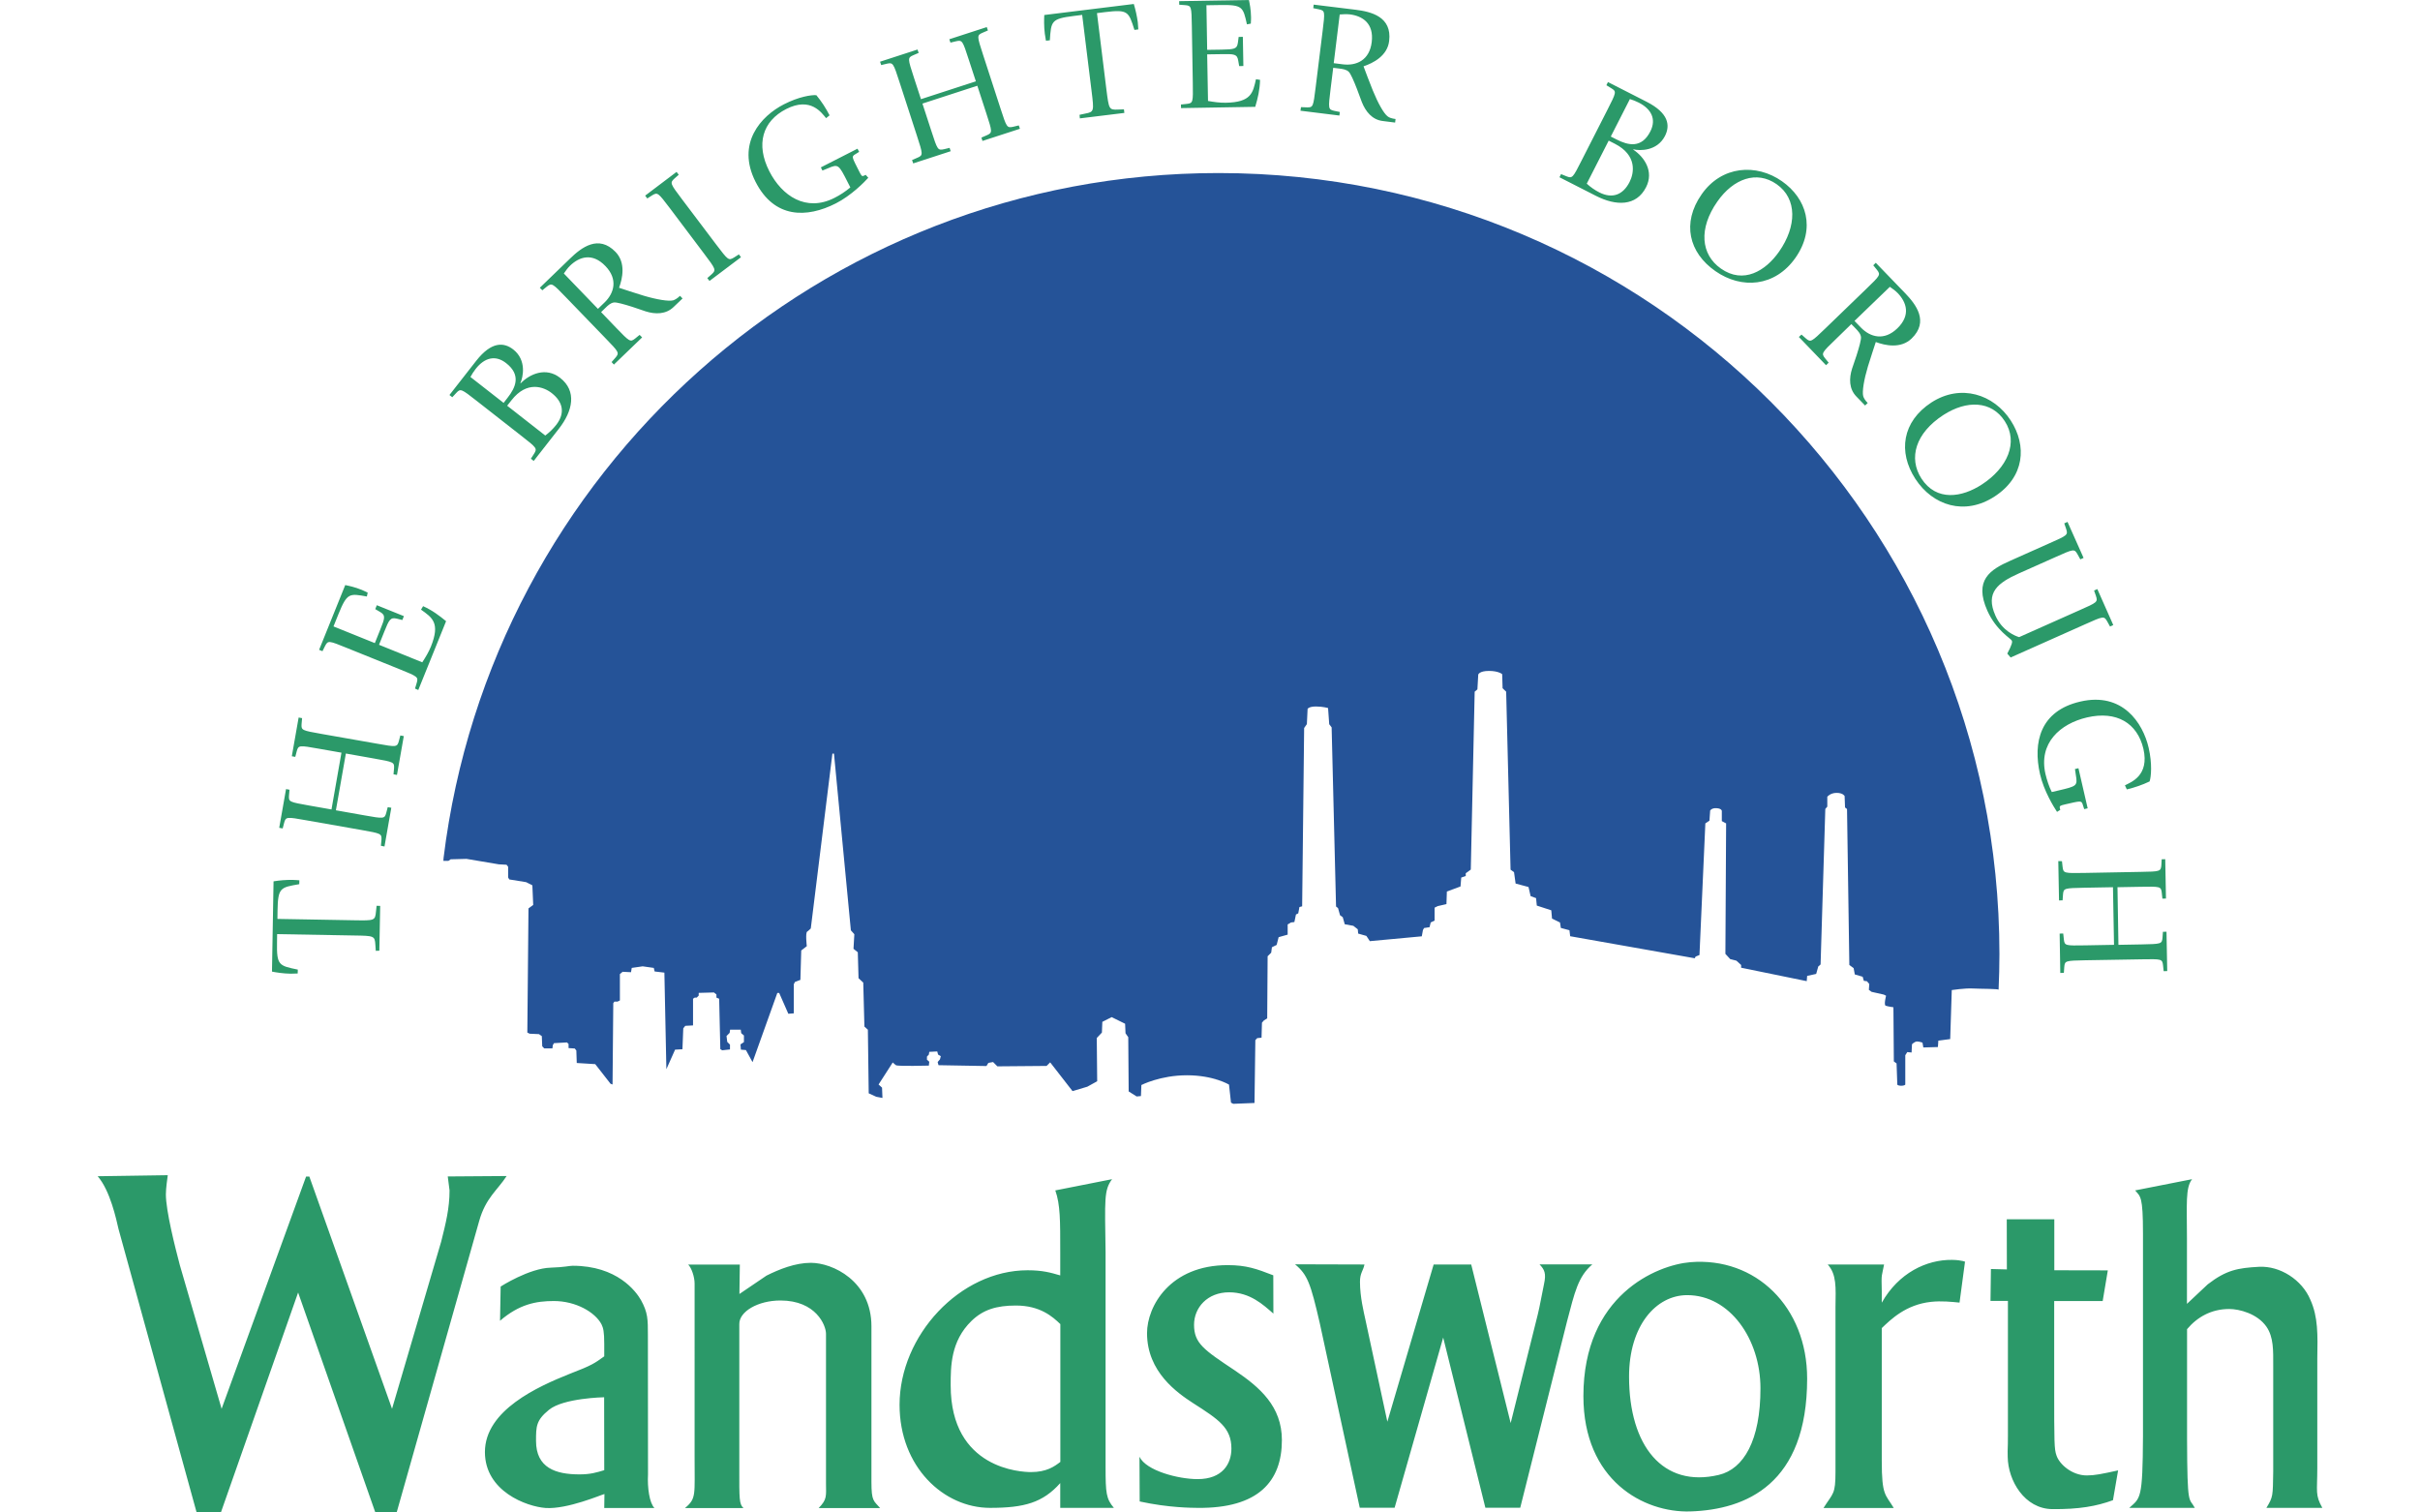 <?xml version="1.0" encoding="utf-8"?>
<!-- Generator: Adobe Illustrator 25.4.1, SVG Export Plug-In . SVG Version: 6.00 Build 0)  -->
<svg version="1.1"    width="160"
   height="100" id="Warstwa_1" xmlns="http://www.w3.org/2000/svg" xmlns:xlink="http://www.w3.org/1999/xlink" x="0px" y="0px"
	 viewBox="0 0 2119.8 1441.2" style="enable-background:new 0 0 2119.8 1441.2;" xml:space="preserve">
<style type="text/css">
	.wandsworth0{fill-rule:evenodd;clip-rule:evenodd;fill:#2B9969;}
	.wandsworth1{fill-rule:evenodd;clip-rule:evenodd;fill:#255398;}
</style>
<g>
	<path class="wandsworth0" d="M268.4,905.9l0.8-42.7l-3.4-0.1l-0.6,5.5c-0.8,8.7-1.5,8.6-20.4,8.3l-73.5-1.3l0.1-8
		c0.4-21.8,2.7-22,20.7-25.1l0.1-3.7c-0.6,0-4.8-0.4-6.8-0.4c-6,0-11.9,0.4-17.8,1.4l-1.5,86c3.4,0.7,10.6,1.9,17.7,2
		c2,0,6.2-0.2,6.8-0.2l0.1-3.7c-17.9-3.7-20.2-4-19.8-25.8l0.1-8l73.5,1.3c18.8,0.3,19.6,0.3,20.1,8.9l0.4,5.7L268.4,905.9
		L268.4,905.9z M273.3,806.6l6.5-36.9l-3.4-0.6l-1.4,5.4c-1.6,5.8-2.4,5.7-21,2.4l-27-4.8l9.5-54.1l27,4.8
		c18.6,3.3,19.3,3.4,18.9,9.5l-0.5,5.5l3.3,0.6l6.5-37l-3.3-0.6l-1.4,5.4c-1.7,5.8-2.4,5.7-20.9,2.4l-52.9-9.3
		c-18.5-3.3-19.3-3.4-18.9-9.4l0.5-5.6l-3.3-0.6l-6.5,36.9l3.3,0.6l1.4-5.4c1.6-5.8,2.4-5.7,21-2.4l21.6,3.8l-9.5,54.1l-21.6-3.8
		c-18.5-3.3-19.3-3.4-18.9-9.4l0.5-5.6l-3.3-0.6l-6.5,36.9l3.3,0.6l1.4-5.4c1.6-5.8,2.4-5.7,20.9-2.4l52.9,9.3
		c18.5,3.3,19.3,3.4,18.9,9.5l-0.5,5.5L273.3,806.6L273.3,806.6z M305.5,657.5l26.5-65.6c-6.9-5.6-12.9-10.2-21.9-14.3l-2,3.3
		c10.6,7.6,18.6,12.5,9.4,35.3c-2.1,5.2-5.1,10.1-8.2,14.9l-41.2-16.7l5.1-12.7c4.5-11.2,5.7-13.7,11.9-12.2l5.2,1.3l1.5-3.7
		L266,576.7l-1.5,3.7l4.6,2.7c5.5,3.2,4.6,5.9,0.1,17l-5.1,12.7l-39.4-15.9l4.8-11.9c8.2-20.2,10.4-19.6,27-16.6l0.8-3.7
		c-1.3-0.5-2.3-1.3-5.6-2.6c-6.6-2.7-12.4-3.9-15.8-4.6L211,619.2l3.2,1.3l2.5-5c2.8-5.4,3.5-5.1,21,2l49.8,20.1
		c17.5,7.1,18.2,7.4,16.5,13.2l-1.6,5.3L305.5,657.5L305.5,657.5z M415.5,439.2l24-30.7c13.3-17,17.3-35.9,1.1-48.5
		c-13.5-10.5-28.8-3.7-37.5,5.2l-0.3-0.2c2.5-5.5,6.2-21.8-6.8-32c-9-7-20.8-7.7-35.3,10.8l-25.5,32.6l2.7,2.1l3.8-4.1
		c4.1-4.4,4.8-3.9,19.6,7.7l42.3,33.1c14.9,11.6,15.4,12.1,12.2,17.2l-3,4.7L415.5,439.2L415.5,439.2z M355.2,359.2
		c1.3-2.5,3.1-5.2,5-7.7c8.3-10.6,18.7-13.6,29-5.5c14.6,11.4,9,23.3,1.4,33l-3.8,4.9L355.2,359.2z M390.2,386.6l4.1-5.2
		c14.7-18.9,30.8-12.8,38.4-6.8c10.8,8.5,12.9,19.1,4.2,30.3c-3,3.8-6.5,7.2-10.4,10.1L390.2,386.6z M491.9,347.4l26.9-25.9
		l-2.4-2.4l-4.3,3.5c-4.6,3.6-5.2,3.1-18.3-10.5l-14.1-14.7l4.1-4c2.3-2.3,5.1-4.9,8.3-5.2c2.6-0.2,9.2,1.6,17.4,4.2l12.7,4.3
		c9.2,2.9,19.2,2.9,26.5-4.1l8.6-8.2l-2.4-2.5c-2.5,2.4-4.9,3.8-6.6,4.3c-4.3,1.1-15.5-0.7-28.2-4.5c-8.1-2.4-18.7-6-23.3-7.5
		c3.3-8.8,6.6-23.8-3.3-34.1c-16.3-16.9-32.7-4.1-43.2,6.1l-29,28l2.4,2.4l4.3-3.5c4.8-3.7,5.3-3.2,18.4,10.4l37.3,38.6
		c13.1,13.5,13.6,14.1,9.7,18.7l-3.7,4.2L491.9,347.4L491.9,347.4z M444.2,260.6c1.8-2.6,3.7-5.3,6-7.5c8.7-8.4,21.1-12.6,33.6,0.4
		c12.1,12.5,8.5,25.7-0.8,34.7l-6.3,6.1L444.2,260.6z M583,267.7l30-22.6l-2-2.7l-4.7,3c-5.2,3.1-5.6,2.5-17-12.5L556.9,190
		c-11.3-15-11.8-15.7-7.4-19.8l4.2-3.7l-2.1-2.7l-29.9,22.6l2,2.7l4.7-3c5.2-3.1,5.6-2.5,17,12.5l32.3,42.9
		c11.3,15,11.8,15.7,7.4,19.8l-4.2,3.7L583,267.7z M731.8,166.6l-1.4,0.7c-2.2,1.1-2.6,0.3-4.7-3.8c-6.8-13.4-7.2-14-4.8-15.9
		l4.7-2.9l-1.6-3l-34.9,17.8l1.5,3l5.2-2.1c9.9-4.3,10.3-3.7,18.8,13.1l2.6,5.1c-4.7,3.9-9.8,7.3-15.2,10c-27,13.7-50-1.9-62-25.4
		c-13.1-25.7-6.5-47.8,16.1-59.3c23.5-12,33.9,3.9,38,8.7l3.3-2.7c-3.5-6.8-7.7-13.3-12.6-19.2c-4.7-0.4-16.9,1.5-30.9,8.7
		c-21.7,11.1-45.7,37.1-27,73.9c17.9,35.1,48.8,34.6,76.5,20.5c14.7-7.5,27.1-20.2,30.9-24.4L731.8,166.6L731.8,166.6z M777.1,155.7
		l35.7-11.6l-1-3.2l-5.4,1.3c-5.9,1.3-6.2,0.5-12-17.4l-8.5-26.1l52.3-17l8.5,26.1c5.8,17.9,6.1,18.6,0.5,21.1l-5.1,2.2l1,3.2
		l35.7-11.6l-1.1-3.2l-5.4,1.3c-5.9,1.3-6.2,0.5-12-17.4l-16.6-51.1c-5.8-17.9-6.1-18.7-0.5-21.1l5.1-2.2l-1.1-3.2l-35.7,11.6
		l1.1,3.2l5.4-1.3c5.9-1.3,6.2-0.5,12,17.4l6.8,20.8l-52.3,17l-6.8-20.8c-5.8-17.9-6.1-18.7-0.5-21.1l5.1-2.2l-1.1-3.2l-35.7,11.6
		l1.1,3.2l5.4-1.3c5.9-1.3,6.2-0.5,12,17.4l16.6,51.1c5.8,17.9,6.1,18.7,0.5,21.1l-5.1,2.2L777.1,155.7L777.1,155.7z M935.9,112.8
		l42.4-5.2l-0.4-3.4l-5.6,0.2c-8.7,0.4-8.7-0.3-11.1-19l-9-72.9l8-1c21.6-2.6,22.2-0.4,27.7,17l3.7-0.5c-0.1-0.6-0.3-4.8-0.5-6.8
		c-0.8-5.9-2.1-11.7-3.8-17.4L902,14.3c-0.2,3.4-0.4,10.8,0.5,17.8c0.2,2,1.1,6.1,1.1,6.7l3.7-0.4c1.2-18.2,1.2-20.5,22.8-23.2l8-1
		l9,72.9c2.3,18.7,2.4,19.5-5.9,21.1l-5.6,1.2L935.9,112.8z M1032.3,103l70.7-1.2c2.5-8.5,4.3-15.8,4.6-25.7l-3.9-0.6
		c-2.9,12.7-4.3,22-28.8,22.4c-5.6,0.1-11.3-0.7-16.9-1.7l-0.8-44.4l13.8-0.2c12-0.2,14.8-0.1,15.8,6.2l0.9,5.2l4-0.1l-0.5-27.8
		l-4,0.1l-0.7,5.3c-0.8,6.4-3.6,6.5-15.6,6.8l-13.7,0.2L1056.5,5l12.8-0.2c21.8-0.4,22.1,1.9,25.8,18.4l3.7-0.7
		c-0.1-1.4,0.3-2.6,0.2-6.2c-0.1-7.1-1.3-12.9-2-16.3l-66.5,1.1l0.1,3.4l5.6,0.4c6,0.5,6.1,1.3,6.4,20.1l0.9,53.7
		c0.3,18.8,0.3,19.6-5.7,20.3l-5.6,0.6L1032.3,103z M1146.1,105.5l37.1,4.6l0.4-3.4l-5.4-1.1c-5.7-1.3-5.7-2.1-3.4-20.8l2.5-20.2
		l5.7,0.7c3.2,0.4,7,0.9,9.2,3.2c1.8,1.9,4.6,8.2,7.7,16.2l4.7,12.6c3.6,9,9.8,16.8,19.9,18l11.8,1.5l0.4-3.4
		c-3.4-0.4-6.1-1.3-7.5-2.5c-3.6-2.6-9.2-12.5-14.2-24.8c-3.2-7.9-7.1-18.3-8.8-22.9c8.9-3,22.7-9.8,24.4-24.1
		c2.9-23.3-17.4-28-31.9-29.8l-40-4.9l-0.4,3.4l5.4,1.1c5.9,1.3,5.8,2.1,3.5,20.8l-6.6,53.3c-2.3,18.7-2.4,19.5-8.4,19.3l-5.6-0.2
		L1146.1,105.5L1146.1,105.5z M1183.5,13.8c3.2-0.3,6.4-0.4,9.6-0.1c12,1.5,23.1,8.4,20.9,26.4c-2.1,17.3-14.6,22.8-27.5,21.2
		l-8.7-1.1L1183.5,13.8z M1392.9,168.9l34.7,17.7c19.2,9.8,38.5,10.1,47.8-8.2c7.8-15.3-1.9-29-12.2-35.8l0.1-0.3
		c5.8,1.4,22.5,2,30.1-12.7c5.2-10.2,3.5-21.9-17.4-32.6l-36.9-18.8l-1.5,3l4.7,2.9c5.2,3.1,4.7,4-3.8,20.7l-24.4,47.9
		c-8.5,16.8-8.9,17.5-14.5,15.3l-5.2-2.1L1392.9,168.9L1392.9,168.9z M1460,94.4c2.7,0.8,5.7,2,8.5,3.4c11.9,6.1,16.9,15.7,11,27.4
		c-8.4,16.5-21.2,13.3-32.2,7.7l-5.5-2.8L1460,94.4L1460,94.4z M1439.8,134l5.9,3c21.3,10.9,18.4,27.8,14,36.4
		c-6.2,12.2-16.3,16.3-28.9,9.9c-4.3-2.2-8.3-5-11.9-8.3L1439.8,134L1439.8,134z M1541.4,258.3c25,17.5,56.9,15.1,76.4-12.7
		c19.6-28.1,10.4-56.6-12.9-72.9c-24.4-17.1-57.4-14.9-76.5,12.4C1509.2,212.5,1516.3,240.8,1541.4,258.3z M1543.3,192.1
		c15.3-21.9,37.5-29.9,56.5-16.6c19.9,13.9,19.1,40.3,2.4,64.2c-12.9,18.5-34,31.3-55.5,16.2
		C1527.6,242.5,1525.3,217.8,1543.3,192.1L1543.3,192.1z M1621,321.1l25.9,26.9l2.5-2.4l-3.5-4.3c-3.6-4.6-3.1-5.2,10.5-18.3
		l14.6-14.2l4,4.1c2.2,2.3,4.9,5.1,5.2,8.3c0.2,2.6-1.6,9.2-4.2,17.4l-4.3,12.7c-2.9,9.2-3,19.2,4.1,26.5l8.3,8.6l2.5-2.4
		c-2.4-2.4-3.9-4.9-4.3-6.6c-1.1-4.3,0.7-15.5,4.5-28.2c2.5-8.1,6-18.7,7.5-23.3c8.8,3.3,23.8,6.6,34.1-3.3
		c16.9-16.3,4-32.7-6.1-43.2l-28-29l-2.4,2.4l3.5,4.3c3.7,4.8,3.2,5.3-10.4,18.4l-38.6,37.3c-13.6,13.1-14.1,13.6-18.7,9.7l-4.2-3.7
		L1621,321.1L1621,321.1z M1707.7,273.3c2.6,1.8,5.3,3.7,7.5,6c8.4,8.7,12.6,21.1-0.4,33.6c-12.5,12.1-25.7,8.5-34.7-0.8l-6.1-6.3
		L1707.7,273.3L1707.7,273.3z M1732,456.3c16.7,25.6,47.1,35.3,75.5,16.8c28.8-18.7,30.9-48.5,15.4-72.4
		c-16.2-25-47.6-35.3-75.6-17.2C1719.4,401.7,1715.4,430.7,1732,456.3z M1758.6,395.5c22.4-14.5,46-13.7,58.6,5.8
		c13.2,20.3,2.6,44.5-21.9,60.4c-18.9,12.3-43.2,16.3-57.5-5.7C1725.2,436.4,1732.2,412.7,1758.6,395.5L1758.6,395.5z M1819.6,622.8
		l3.2,3.7l71.1-31.7c17.2-7.7,17.9-8,20.9-2.7l2.7,4.9l3.1-1.4l-15.2-34.3l-3.1,1.4l1.8,5.2c1.9,5.8,1.2,6.1-16,13.7l-57.2,25.5
		c-3.5-1-16.1-5.8-22.6-20.5c-9.8-21.9,2.2-31.2,22.3-40.2l35-15.6c17.2-7.7,17.9-8,20.9-2.7l2.7,4.9l3.1-1.4l-15.3-34.3l-3.1,1.4
		l1.8,5.3c1.9,5.8,1.2,6.1-16,13.7l-37.2,16.6c-19.2,8.5-34.9,18.4-21.9,47.6c8.4,18.8,22.4,26.5,23.3,28.5c0.9,2.1-0.6,4.1-1.6,7
		L1819.6,622.8L1819.6,622.8z M1870.1,771.7l-0.4-1.5c-0.5-2.4,0.4-2.6,4.9-3.7c14.6-3.4,15.3-3.5,16.6-0.8l1.7,5.3l3.3-0.8
		l-8.8-38.2l-3.3,0.8l0.8,5.5c1.8,10.7,1.1,10.8-17.3,15.1l-5.6,1.3c-2.6-5-4.7-11.7-6-17.1c-6.8-29.5,13.9-48,39.6-54
		c28.1-6.5,47.9,5.3,53.7,29.9c5.9,25.7-12,31.9-17.6,34.8l1.8,3.9c7.5-1.8,14.8-4.3,21.7-7.6c1.5-4.5,2.6-16.8-0.9-32.1
		c-5.5-23.8-25-53.3-65.1-44c-38.4,8.8-45.3,39-38.4,69.2c3.7,16.1,13.1,31.2,16.2,35.9L1870.1,771.7L1870.1,771.7z M1868.2,820.5
		l0.7,37.5l3.4-0.1l0.4-5.6c0.5-6,1.3-6,20.1-6.4l27.5-0.5l1,54.9l-27.5,0.5c-18.8,0.3-19.6,0.4-20.3-5.7l-0.6-5.6l-3.4,0.1
		l0.6,37.5l3.4-0.1l0.4-5.6c0.5-6,1.3-6,20.1-6.4l53.7-0.9c18.8-0.3,19.6-0.4,20.3,5.7l0.6,5.6l3.4-0.1l-0.7-37.5l-3.4,0.1l-0.4,5.6
		c-0.5,6-1.3,6-20.1,6.4l-21.9,0.4l-0.9-54.9l21.9-0.4c18.8-0.3,19.6-0.4,20.3,5.7l0.6,5.6l3.4-0.1l-0.7-37.5l-3.4,0.1l-0.3,5.6
		c-0.5,6-1.3,6.1-20.1,6.4l-53.7,1c-18.8,0.3-19.6,0.3-20.3-5.7l-0.6-5.5L1868.2,820.5L1868.2,820.5z"/>
	<path class="wandsworth1" d="M1786.6,941.9c-7.4-0.4-19.9,1.5-19.9,1.5l-1.5,46.7l-11.3,1.5l-0.4,6.1l-13.9,0.4l-0.8-4.6c0,0-3-1.1-5.2-1.1
		s-4.8,2.6-4.8,2.6l-0.4,7.9l-4.1-0.4l-1.9,3v28c0,0-0.8,1.1-3.9,1.1s-3.7-1.1-3.7-1.1l-0.7-20.2l-2.6-1.9l-0.4-51.6
		c0,0-5.6-0.8-7.4-1.5c-1.9-0.8,0.4-9.5,0.4-9.5l-2.2-1.1l-11.6-2.6l-2.6-1.9l0.4-5.6l-2.2-2.6l-3-0.4l-1.1-3.9l-7.5-2.2l-1.1-6
		l-4.1-3l-2.2-148.6l-1.9-1.5l-0.4-10.9c0,0-1.5-3-7.6-3s-8.9,3.7-8.9,3.7v9.4l-1.9,2.2l-4.5,148.2l-2.2,1.9l-2,7.1l-8.6,1.9l-0.4,5
		l-62.5-12.8v-2.6l-4.5-4.1l-5.9-1.5l-4.6-5l0.7-124.3l-4.1-2.2v-9.7c0,0,0-2.2-4.8-2.6c-4.8-0.4-6.3,2.2-6.3,2.2l-0.7,9.7l-3.9,2.6
		l-5.6,125.4l-3.7,1.5l-0.8,1.6l-118.7-21l-0.7-5.7l-8.2-2.2l-0.8-5.2l-7.6-3.7l-0.7-7.9l-13.8-4.5l-0.7-7.1l-5.2-1.9l-2-8.7
		l-12.3-3.3l-1.5-10.8l-3.3-2.4l-4.2-169.6l-3.4-3.3l-0.4-13.4c0,0-3.3-3.1-12.6-3.1c-9.3,0-10.2,3.5-10.2,3.5l-0.8,14.1l-2.6,2.2
		l-3.7,169.5l-4.8,3.5v2.6l-4.3,1.5l-0.7,8.5l-13,4.8l-0.4,12l-8.3,1.9l-3,1.5v12.3l-3.7,1.8l-1.1,4.5l-5.2,0.8l-1.1,1.9l-1.1,6
		l-49.5,4.6l-3.3-5l-7.8-2.2l-0.4-4.1l-4.2-3.3l-8.2-1.5l-1.9-6.7l-2.6-1.9l-1.9-6.8l-1.9-1.5l-4.2-170.7l-2.3-3l-1.1-15.4
		c0,0-4.8-1.5-11.5-1.5s-8,2.2-8,2.2l-0.7,14.6l-2.6,3.7l-1.9,169.9l-2.6,0.7l-1.1,6l-2.2,1.1l-1.5,7.2l-3.3,0.4l-3.1,1.9v9.7
		l-8.6,2.4l-1.9,7.4l-4.5,2.2l-0.7,5.2l-3.4,3.4l-0.4,59.2l-3.1,1.9l-1.9,2.2l-0.4,14.3l-4.1,0.4l-1.8,1.9l-0.8,59.9l-20.2,0.8
		l-2.2-1.1l-1.9-17.2c0,0-14.6-8.9-40.1-8.9c-25.4,0-43.4,9.3-43.4,9.3l-0.4,10.5l-4.1,0.4l-7.6-4.8l-0.4-51.7l-2.6-3.7l-0.4-9.1
		l-12.8-6.3l-8.9,4.5l-0.4,10.2l-4.9,5.2l0.4,41.2l-9.4,5.2l-14.1,4.2l-21.3-27.4l-3.4,3.4l-46.9,0.4l-4.1-4.1l-4.5,0.8l-1.8,3
		l-45.7-0.8l-0.8-3l2.2-2.6l0.8-3l-2.6-1.5l-0.8-3l-7.6,0.4l-0.4,2.6l-1.8,1.9v3l2.2,1.9l-0.4,3.7c0,0-29.9,0.8-31.4-0.4
		c-1.5-1.1-3-2.6-3-2.6l-13.5,21l3.3,3l0.4,9.8l-5.9-1.1l-7.2-3.3l-0.8-60.6l-3.3-3l-1.1-41.9l-4.5-4.2l-0.7-24.7l-4.1-3.3l0.8-13.9
		l-3.3-3.7l-16.1-168.4h-1.5l-20.6,166.6c0,0-2.6,2.6-3.4,3c-1.9,1-0.4,13.9-0.4,13.9l-5.3,4.1l-0.8,28l-5.2,2l-1.1,2.2v27.7
		l-5.2,0.4l-8.7-19.8h-1.8l-23.6,65.9l-6.3-11.5l-4.8-0.4l-0.4-5l3.3-2.2v-6.3l-2.6-2.2l-0.4-3.3h-10.2l-0.4,3l-3,3l0.7,5.6l2.6,2.6
		v4.6l-7.4,0.8l-1.8-1.1l-1.1-48l-2.6-1.1v-3l-2.4-1.9l-14.5,0.4v2.6l-1.9,1.9h-1.9l-1.6,1.1v25.4l-7.4,0.4l-1.9,2.4l-0.8,19.9
		l-7,0.4l-8.3,18.6l-1.9-92l-9.3-1.1l-0.8-3.4l-10.6-1.5l-10.4,1.5l-0.7,4.1l-8-0.4l-2.6,2.2v25.1l-2.2,1.1h-3l-1.1,1.5l-0.7,77.5
		l-1.9-0.7l-14.6-18.7l-17.6-1.1l-0.4-11.9l-1.5-1.9l-5.9-0.4v-3.9l-1.5-1.5l-12.4,0.7l-1.1,1.9l-0.4,3.1h-7.8l-1.9-2l-0.4-9.7
		l-2.7-1.9l-8.9-0.4l-2.2-1.1l1.1-118.3l4.5-3.3l-0.8-18.7l-5.9-3l-16.1-2.6l-1.1-1.9v-10.2l-1.5-1.9l-7.4-0.4l-30.8-5.2l-15,0.4
		l-2.2,1.5h-4.8l0.2-2.9c45.1-367.7,358.5-652.5,738.4-652.5c411,0,744.1,333.1,744.1,744.1c0,11.5-0.3,22.9-0.8,34.2
		C1812.2,942.1,1794.1,942.3,1786.6,941.9L1786.6,941.9z"/>
	<path class="wandsworth0" d="M482.7,1400.9c-7.4,2.2-13.1,4-23.6,4c-22.7,0-41.4-6.2-41.4-31.9c0-13.7,0-19.6,12.3-29.6
		c13.7-11.3,52.6-12,52.6-12L482.7,1400.9L482.7,1400.9z M482.7,1436.9h47.8c-4.7-4.7-6.8-19.2-6.1-32l-0.1-132.4
		c0-15.5,0-21.7-6.6-33.7c-4.8-8.4-22.7-32.7-65.1-32.7c-3.1,0-7.8,1.4-20.8,1.8c-20.6,0.5-47.8,18-47.8,18l-0.6,32.6
		c18.4-15.8,34.3-18.8,51.3-18.8c20.9,0,39.3,10.6,45.4,22.2c1.7,3.5,2.6,7.1,2.6,18.6v11.9c-9.2,6.6-11.3,8.4-33.2,16.8
		c-29.7,11.9-80.5,34.5-80.5,74.4c0,37.5,39.9,52,57.8,53.3c20.8,1.4,53.5-12.8,56.1-13.3L482.7,1436.9L482.7,1436.9z
		 M1207.1,1204.9c-1.3,6.2-4.3,8.1-4.3,16.5c0,14.6,3.8,29.5,5.1,35.7l21,97.6l44.1-149.8h35.8l37.6,151.1l25.8-103.4
		c2.2-8.9,3.6-18,6-29.2c2.2-10.1,0.4-13.7-4.3-18.6h50.3c-13.6,11.6-16.8,26.6-24.1,54.3l-44.6,177.6h-33.2l-40.2-162.2
		l-46.3,162.2h-33.2l-38.1-175.9c-8.7-37.7-11.6-46.2-23.6-56.1L1207.1,1204.9L1207.1,1204.9L1207.1,1204.9z M1517.6,1202.7
		c-32,2.7-101.9,31.4-101.9,127.6c0,80.3,57.4,111.3,101.9,109.9c53.1-1.7,111.3-26,111.3-126.6
		C1628.9,1245.2,1579.8,1197.6,1517.6,1202.7z M1544.7,1405.4c-53.2,12.6-85.5-27.5-85.5-93.7c0-48.5,25.7-77.6,55.4-77.6
		c40.6,0,69.8,41.9,69.8,88.7C1584.5,1372.6,1568.4,1399.8,1544.7,1405.4z M637.3,1215.5c12-6,27.3-12.2,42.3-12.2
		c20.6,0,57.7,17.2,57.7,60.5v148.3c0,18.5,2.1,17.8,8.3,24.9H687c8.1-8.3,7.1-11.3,7-23.5v-142.6c0-8-9.5-31.7-43.4-31.7
		c-21.5,0-39.5,10.6-39.2,22.6v136.1c-0.1,30.9-0.1,35.4,4,39.1h-55.8c11.1-9.2,9.1-12.6,9.2-48.6V1223c0-6.2-2.9-14.9-6.1-18h49.2
		l-0.4,28L637.3,1215.5z M917.3,1393c-5.7,4.4-13.1,9.7-28,9.7c-8.8,0-76.5-2.6-76.5-82.6c0-17.8-0.1-42.1,19.9-61.5
		c11.1-10.7,23.8-14.6,42.2-14.6c23.2,0,35,10.6,42.4,17.7L917.3,1393L917.3,1393L917.3,1393z M912.5,1134.3
		c4.8,13.7,4.7,28.7,4.7,58.7v22.3c-9.2-2.7-17-4.9-31.1-4.9c-64.3,0-122,62-122,128.2c0,59.2,42,98.2,86.2,98.2
		c32.8,0,50.3-5,66.9-23.6v23.6h51.1c-7.3-8.6-7.9-14.1-7.9-38.6V1193c-0.7-50.3-1.6-58.9,6.2-69.4L912.5,1134.3L912.5,1134.3z
		 M1120.3,1251.7c-9.6-8.4-22.2-20.3-42.2-20.3c-20.7,0-33.4,14.6-33.4,30.9c0,17.7,9.2,23.8,39.1,43.7c23.5,15.9,44.6,34,44.6,66.2
		c0,39.3-22.4,65.2-80.2,64.6c-5.7-0.1-27.2,0-55.3-6.1l-0.2-42.6c6.3,13.3,37,21.3,55.4,21.3c23.7,0,32.2-14.6,32.2-29.1
		c0-19.9-12.3-27.8-36.5-43.3c-14.9-9.7-43.9-29.6-43.9-66.7c0-25.6,21.9-64.8,76.8-64.8c17.9,0,27.5,3.5,43.5,9.7L1120.3,1251.7
		L1120.3,1251.7L1120.3,1251.7z M66.8,1119.8c-0.4,3.1-1.8,12.5-1.8,18.3c0,15.6,8.8,50.4,13.3,67.4l39.8,136.9l80.5-221.3h3.1
		l78.8,221.3l46.8-159.2c4.4-17.4,8-31.9,8-48.9l-1.7-13.3l56.1-0.4c-8.7,13.5-20,20.8-26.2,43l-78.6,277.6h-20.3L191,1231.6
		l-73.6,209.6H94.3l-74.4-270c-2.2-9.4-7.9-36.6-19.9-50.4L66.8,1119.8L66.8,1119.8z M1702.2,1204.9c-2.2,12-2.7,7.4-2.2,25.8v10.6
		c16-28.4,42.7-41.1,66.9-40.8c9.6,0.1,14,2.2,12.4,1.9l-5.2,38.8c-7.4-0.7-17-1.8-27.2-0.7c-23.9,2.6-38.1,16.6-46.9,25V1392
		c0,33.6,3.5,31.6,11.4,44.9h-66.9c9.2-14.6,11.4-12.6,11.4-34.7v-157c0.3-18.6,1.1-30.9-7.4-40.3L1702.2,1204.9L1702.2,1204.9z
		 M1915.4,1210.5l-4.9,29.2h-46.2v83.1c0,52.2,0,58,2.2,64.1c2.6,8,14.4,19,28.9,19c7.5,0,13.8-1.3,29.8-4.8l-4.9,28.4
		c-15.9,5.8-32.3,8.7-57.7,8.5c-26.5-0.2-42.3-27.1-42.6-49.8c-0.2-9.7,0.2-5.9,0.2-20.5v-128.1h-16.6l0.4-30.4l15.2,0.4l-0.1-47.8
		h45.3v48.6L1915.4,1210.5L1915.4,1210.5L1915.4,1210.5z M1995.7,1123.6c-6.5,8.2-4.9,23.7-4.9,56.7v62.1l19.8-18.6
		c17.7-13.7,28.8-15.6,48.8-16.7c20.1-1.1,41.1,12.4,49,31.4c7.4,16.4,7,33.2,6.6,56.1v104.1c0,23-2.2,25.5,4.8,38.1h-53.3
		c6.5-10.7,6.1-11.2,6.5-34.6v-101c0-14.1,0.5-27-6.5-37.1c-8.7-12.4-25.8-16.8-35.4-16.8c-17,0-30.4,7.6-40.2,19.2v104.9
		c0.2,65.9,1.9,55.1,7.4,65.4h-62.5c10.7-9.5,12.8-8,13.1-68.1v-193.4c0-35.6-2.4-35.1-7.5-41L1995.7,1123.6L1995.7,1123.6z"/>
</g>
</svg>

